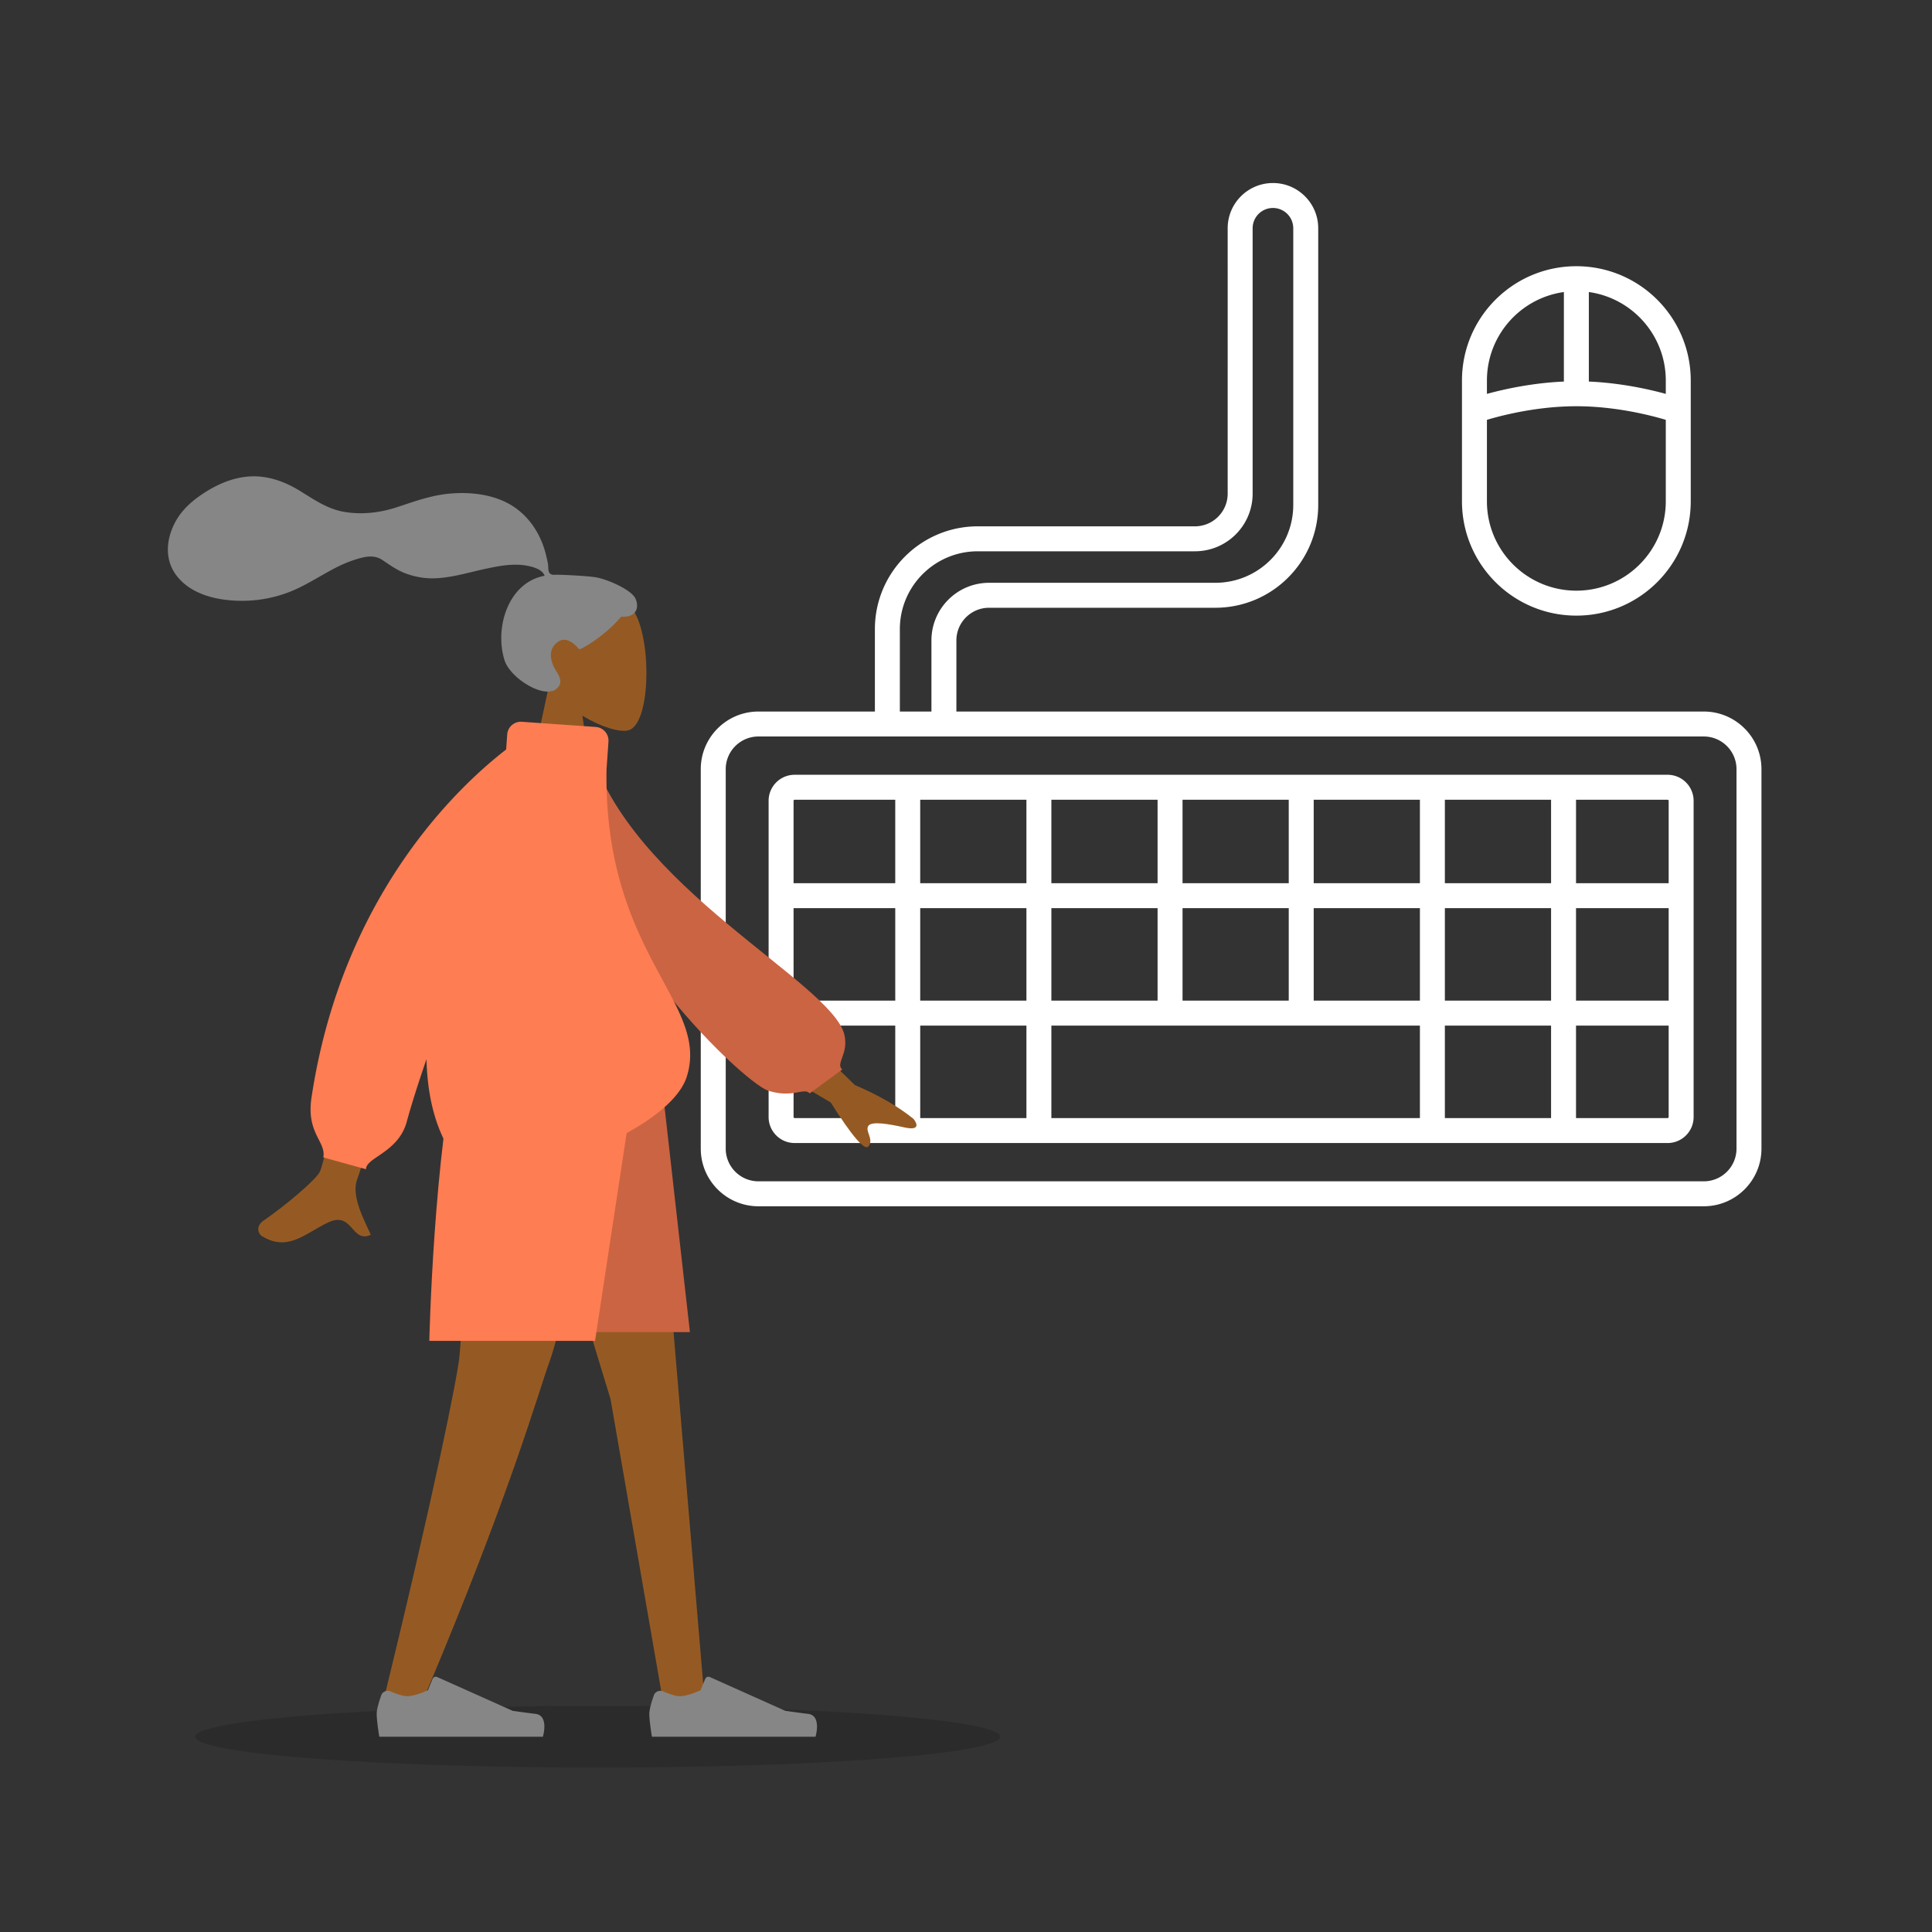 <svg xmlns="http://www.w3.org/2000/svg" width="564" height="564" fill="none"><rect width="100%" height="100%" fill="#333333" stroke="none"/><path fill="#fff" fill-rule="evenodd" d="M358.391 66.633c0-7.296 5.921-13.203 13.215-13.203s13.215 5.907 13.215 13.203v80.769c0 16.582-13.458 30.017-30.049 30.017h-66.017c-5.285 0-9.561 4.277-9.561 9.544v20.752h218.174c9.3 0 16.846 7.531 16.846 16.83v110.769c0 9.299-7.546 16.83-16.846 16.83h-275.95c-9.3 0-16.847-7.531-16.847-16.83V224.545c0-9.299 7.547-16.83 16.847-16.83h33.986v-24.049c0-16.582 13.458-30.017 30.05-30.017h63.376c5.285 0 9.561-4.277 9.561-9.543zM262.69 207.715h9.219v-20.752c0-9.299 7.546-16.83 16.846-16.83h66.017c12.576 0 22.764-10.181 22.764-22.731V66.633a5.924 5.924 0 0 0-5.93-5.918 5.924 5.924 0 0 0-5.93 5.918v77.473c0 9.299-7.546 16.829-16.846 16.829h-63.376c-12.576 0-22.764 10.181-22.764 22.731zm-41.272 7.286c-5.285 0-9.561 4.277-9.561 9.544v110.769c0 5.267 4.276 9.544 9.561 9.544h275.95c5.284 0 9.561-4.277 9.561-9.544V224.545c0-5.267-4.277-9.544-9.561-9.544zm205.368-103.907c0-18.436 14.952-33.379 33.393-33.379 18.44 0 33.392 14.943 33.392 33.379v35.243c0 18.436-14.952 33.378-33.392 33.378s-33.393-14.942-33.393-33.378zm29.75-25.84c-12.696 1.77-22.465 12.666-22.465 25.84v3.89a106 106 0 0 1 4.432-1.109c4.784-1.089 11.102-2.189 18.033-2.489zm7.285 0v26.132c6.931.3 13.25 1.4 18.033 2.489 1.67.38 3.16.761 4.432 1.109v-3.89c0-13.174-9.769-24.07-22.465-25.84m22.465 37.307a95 95 0 0 0-6.05-1.582c-5.271-1.201-12.425-2.387-20.057-2.387-7.633 0-14.787 1.186-20.058 2.387a95 95 0 0 0-6.05 1.582v23.776c0 14.409 11.687 26.093 26.108 26.093 14.42 0 26.107-11.684 26.107-26.093zm-261.91 111.215c0-4.201 3.409-7.599 7.604-7.599h254.825a7.6 7.6 0 0 1 7.604 7.599v92.308c0 4.201-3.408 7.598-7.604 7.598H231.98c-4.195 0-7.604-3.397-7.604-7.598zm7.604-.313a.315.315 0 0 0-.318.313v24.049h29.684v-24.362zm36.652 0v24.362h31.004v-24.362zm38.289 0v24.362h31.004v-24.362zm38.29 0v24.362h31.004v-24.362zm38.29 0v24.362h31.004v-24.362zm38.29 0v24.362h31.004v-24.362zm38.289 0v24.362h27.044v-24.049a.316.316 0 0 0-.319-.313zm27.044 31.648H460.08v27h27.044zm0 34.286H460.08v27h26.725c.18 0 .319-.145.319-.313zm-34.329 27v-27h-31.004v27zm-38.29 0v-27H306.921v27zm-114.869 0v-27h-31.004v27zm-38.29 0v-27h-29.684v26.687c0 .168.138.313.318.313zm-29.684-34.286h29.684v-27h-29.684zm36.97-27v27h31.004v-27zm38.289 0v27h31.004v-27zm38.29 0v27h31.004v-27zm38.29 0v27h31.004v-27zm38.29 0v27h31.004v-27z" clip-rule="evenodd"/><ellipse cx="174.5" cy="507" fill="#000" opacity=".15" rx="117.5" ry="9" style="mix-blend-mode:multiply"/><path fill="#955A23" fill-rule="evenodd" d="M170.025 208.937c5.483 3.317 10.87 4.919 13.399 4.265 6.341-1.64 6.924-24.922 2.017-34.1-4.906-9.179-30.128-13.179-31.4 5.006-.441 6.312 2.2 11.944 6.101 16.54l-6.995 32.725h20.32z" clip-rule="evenodd"/><path fill="#868686" fill-rule="evenodd" d="M173.859 168.521c-2.678-.441-9.889-.744-11.218-.743-.85 0-1.771.194-2.275-.589-.412-.641-.261-1.726-.384-2.47-.143-.865-.345-1.718-.551-2.569-.584-2.422-1.467-4.727-2.702-6.891-2.319-4.059-5.715-7.239-10.003-9.089-4.735-2.043-10.093-2.51-15.186-2.096-5.45.443-10.384 2.249-15.53 3.948-4.904 1.62-10.04 2.257-15.169 1.466-5.167-.796-9.072-3.607-13.43-6.275-4.463-2.732-9.562-4.518-14.837-4.107-4.924.383-9.462 2.424-13.534 5.149-3.81 2.551-6.953 5.619-8.728 9.938-1.909 4.646-1.907 9.745 1.233 13.851 4.55 5.951 12.998 7.49 20.026 7.337a38.2 38.2 0 0 0 11.896-2.188c5.119-1.807 9.542-4.87 14.33-7.355 2.248-1.166 4.571-2.123 7.006-2.813 2.362-.67 4.689-.977 6.829.455 2.263 1.516 4.29 3.005 6.879 3.953 2.484.91 5.115 1.419 7.761 1.399 5.148-.04 10.223-1.65 15.223-2.728 4.078-.88 8.441-1.756 12.598-.911 1.734.353 4.268 1.081 4.894 2.891-10.544 1.918-14.686 15.006-11.713 24.615 1.604 5.186 11.249 11.248 14.999 8.522 2.375-1.728.933-3.995 0-5.492-1.788-2.867-2.399-6.549.908-8.545 2.853-1.721 5.853 2.367 5.91 2.362.784-.062 7.56-3.908 12.228-9.52 4.605.274 5.304-2.774 4.204-5.266s-7.963-5.629-11.664-6.239" clip-rule="evenodd"/><path fill="#955A23" fill-rule="evenodd" d="m146.373 303.902 31.861 104.542 15.434 88.906h12.102l-16.309-193.448z" clip-rule="evenodd"/><path fill="#955A23" fill-rule="evenodd" d="M134.975 303.902c2.164 57.399-.382 87.007-.867 92.222-.484 5.215-7.116 39.029-22.817 102.977l12.895-4.445c24.814-58.65 33.269-89.131 36.115-96.833q4.269-11.552 22.677-93.921z" clip-rule="evenodd"/><path fill="#868686" fill-rule="evenodd" d="M114.045 493.774c-1.078-.464-2.355.013-2.747 1.119-.6 1.694-1.331 4.036-1.331 5.392 0 2.299.763 6.709.763 6.709h47.753s1.862-6.177-2.149-6.669c-4.01-.493-6.663-.89-6.663-.89l-22.049-9.865a1 1 0 0 0-1.334.533l-1.366 3.327s-3.713 1.739-6.034 1.739c-1.32 0-3.343-.749-4.843-1.395m79.587 0c-1.078-.464-2.356.013-2.747 1.119-.6 1.694-1.332 4.036-1.332 5.392 0 2.299.763 6.709.763 6.709h47.754s1.861-6.177-2.149-6.669c-4.011-.493-6.663-.89-6.663-.89l-22.05-9.865a1 1 0 0 0-1.333.533l-1.367 3.327s-3.712 1.739-6.034 1.739c-1.319 0-3.342-.749-4.842-1.395" clip-rule="evenodd"/><path fill="#CB6442" fill-rule="evenodd" d="m138.753 303.902 15.454 84.977h47.2l-9.578-84.977z" clip-rule="evenodd"/><path fill="#FF7D53" fill-rule="evenodd" d="M134.169 303.902c-7.661 33.054-8.837 87.526-8.837 87.526h48.378l13.303-87.526z" clip-rule="evenodd"/><path fill="#955A23" fill-rule="evenodd" d="m225.531 293.245 23.984 23.484q10.469 4.48 17.154 9.896c1.002 1.214 2.094 3.539-2.623 2.499-4.716-1.041-9.723-1.922-10.609-.383-.887 1.539 1.725 3.898.087 5.913q-1.638 2.014-11.019-12.816l-24.94-14.759zM108.248 271.99s-12.397 65.019-14.878 70.071c-1.213 2.469-10.19 9.973-16.42 14.26-2.5 1.721-1.465 3.923-.52 4.508 7.68 4.757 12.738-.868 19.387-3.973 7.284-3.401 6.669 6.203 12.443 3.61-1.773-3.989-5.918-11.41-3.959-16.283 1.306-3.249 22.487-72.123 22.487-72.123z" clip-rule="evenodd"/><path fill="#CB6442" fill-rule="evenodd" d="m164.742 219.205 7.321-1.26c11.533 40.918 70.79 68.809 74.428 84.105 1.334 5.609-2.688 8.445-.611 10.154l-9.516 6.991c-1.611-1.887-5.05 1.565-12.232-.849-7.181-2.415-59.39-50.691-59.39-99.141" clip-rule="evenodd"/><path fill="#FF7D53" fill-rule="evenodd" d="M152.332 210.705a4 4 0 0 0-4.268 3.711l-.305 4.378c-13.778 10.642-47.927 42.442-56.826 101.639-.935 6.219.756 9.549 2.106 12.211.924 1.82 1.69 3.327 1.346 5.231l12.454 3.451c0-1.406 1.57-2.476 3.595-3.855 2.944-2.007 6.852-4.669 8.297-9.976 1.369-5.03 3.374-11.313 5.77-18.302.226 9.256 1.976 17.769 5.786 24.82 9.505 17.591 64.438-1.7 70.178-19.646 3.062-9.576-1.283-17.616-7.031-28.248-7.295-13.497-16.849-31.173-16.377-61.474l.568-8.155a4 4 0 0 0-3.712-4.27z" clip-rule="evenodd"/></svg>